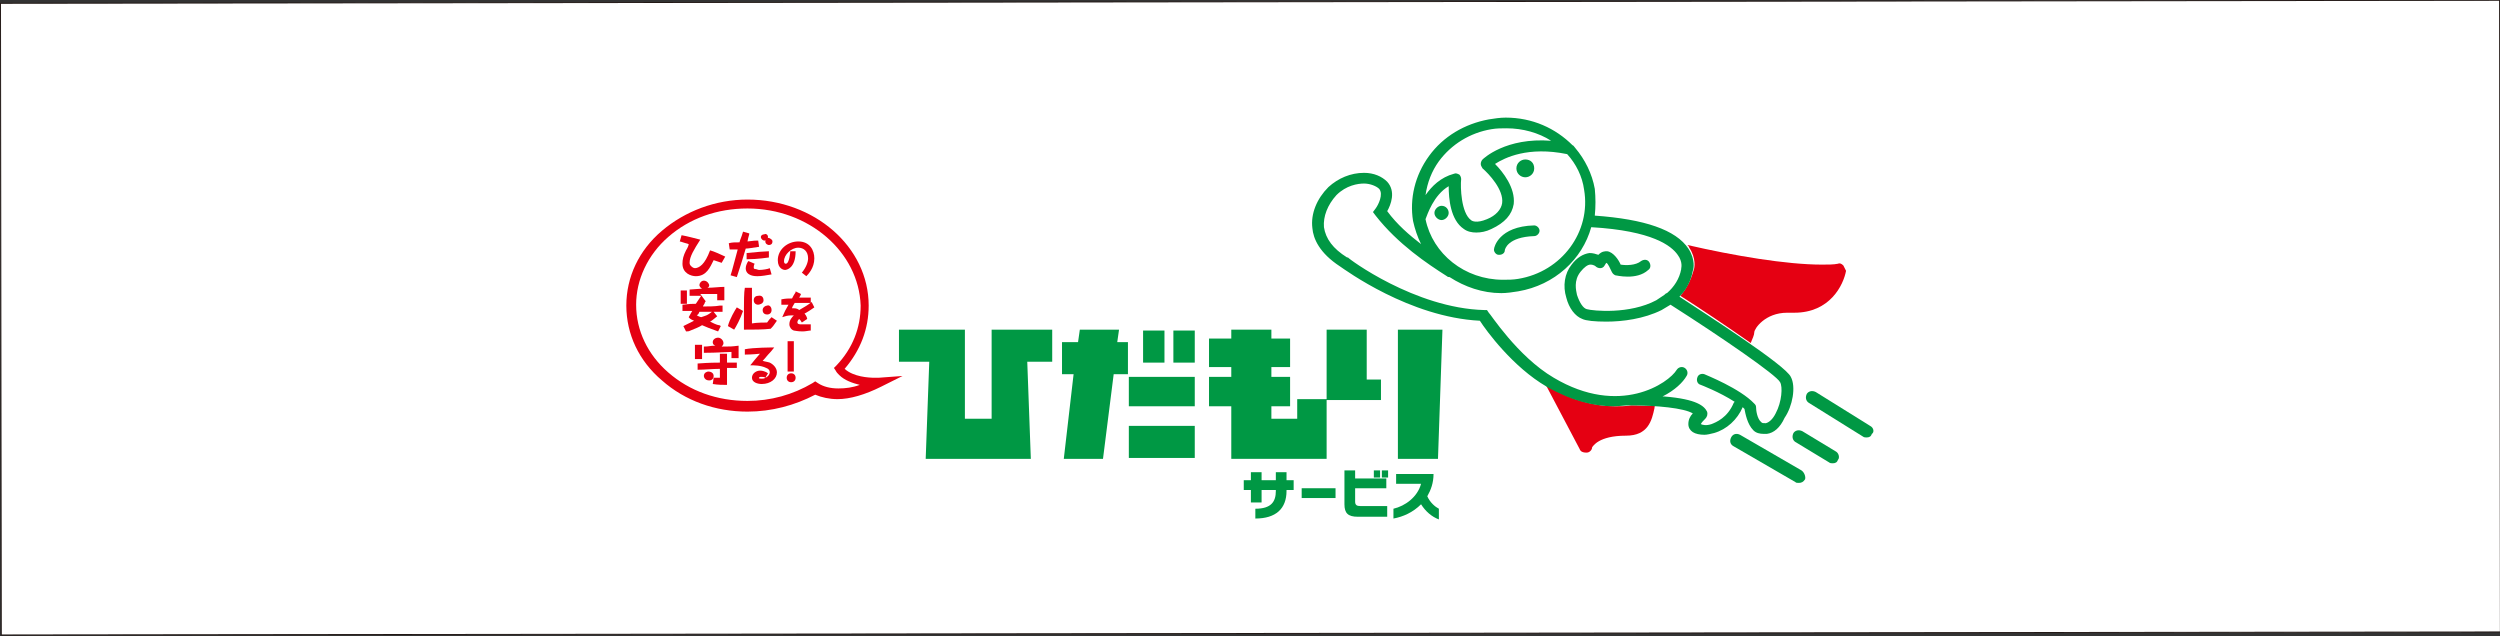 <?xml version="1.0" encoding="utf-8"?>
<!-- Generator: Adobe Illustrator 27.1.1, SVG Export Plug-In . SVG Version: 6.00 Build 0)  -->
<svg version="1.1" id="レイヤー_1" xmlns="http://www.w3.org/2000/svg" xmlns:xlink="http://www.w3.org/1999/xlink" x="0px"
	 y="0px" viewBox="0 0 280.6 71.4" style="enable-background:new 0 0 280.6 71.4;" xml:space="preserve">
<rect x="0" y="0" width="280.6" height="71.4" fill="#333333" stroke="none"/>
<style type="text/css">
	.st0{fill:#FFFFFF;stroke:#221815;stroke-width:0.109;stroke-miterlimit:10;}
	.st1{fill:#47210D;}
	.st2{fill:#221815;}
	.st3{fill:#3E3A39;}
	.st4{fill:#DB5A46;}
	.st5{fill:#B4B4B5;}
	.st6{fill:#E60012;}
	.st7{fill:#9E9E9F;}
	.st8{fill:#A27E39;}
	.st9{fill:#231815;}
	.st10{fill:#C6D2D9;}
	.st11{fill:#DDE0E2;}
	.st12{fill:#C6C9CB;}
	.st13{fill:#EADBBA;}
	.st14{fill:#DDE7ED;}
	.st15{fill:#E2CEA3;}
	.st16{fill:#671534;}
	.st17{fill:#883456;}
	.st18{fill:#E85382;}
	.st19{fill:#804F21;}
	.st20{fill:#F09BAD;}
	.st21{fill:#767270;}
	.st22{fill:#20386C;}
	.st23{fill:#E50012;}
	.st24{fill:#FFFFFF;}
	.st25{fill:#009844;}
</style>
<g>
	
		<rect x="0.1" y="0.2" transform="matrix(1 -1.212131e-03 1.212131e-03 1 -4.315822e-02 0.17)" class="st0" width="280.5" height="70.9"/>
	<g>
		<path class="st23" d="M206.9,29.8c-0.2-0.2-0.4-0.3-0.6-0.2c-0.5,0.1-1.1,0.1-1.8,0.1c-4,0-9.9-1-15.1-2.2
			c0.1,0.1,0.2,0.2,0.2,0.3c0.8,1.2,0.6,2.3,0.5,2.5c-0.3,1.1-0.8,2.1-1.5,2.9c1.9,1.2,5.2,3.4,7.9,5.3c0.2-0.5,0.4-0.9,0.4-1.2
			c0-0.4,1.2-2.2,3.7-2.2c0.1,0,0.2,0,0.3,0c0.2,0,0.4,0,0.5,0c4,0,5.5-3.1,5.8-4.7C207.1,30.2,207,30,206.9,29.8"/>
		<path class="st23" d="M183.1,45.5c-0.6,0.1-1.2,0.1-1.8,0.1c-2.2,0-4.7-0.6-7.5-2.2c-0.1-0.1-0.2-0.1-0.3-0.2l3.8,7.2
			c0.1,0.3,0.4,0.4,0.7,0.4c0,0,0.1,0,0.1,0c0.3,0,0.6-0.3,0.6-0.6c0.1-0.1,0.7-1.3,3.8-1.3c2.5,0,2.9-1.7,3.2-3.1
			c0-0.1,0-0.2,0.1-0.3C184.9,45.6,184,45.5,183.1,45.5"/>
		<path class="st24" d="M199.9,42.8c-0.5-0.8-6.6-5-12.3-8.7c-0.3,0.2-0.6,0.4-1,0.6c-2,1-4.3,1.3-6.2,1.3c-1.3,0-2.3-0.2-2.7-0.3
			c-0.8-0.3-1.5-1.3-1.8-2.4c-0.4-1.4-0.2-2.7,0.6-3.7c0.6-0.8,1.3-1.2,2-1.3c0.4,0,0.7,0.1,1,0.2c0.4-0.4,0.7-0.4,1-0.4
			c0.8,0.1,1.3,0.9,1.5,1.5c0.6,0.1,1.7,0.1,2.3-0.4c0.3-0.2,0.7-0.2,0.9,0.1c0.2,0.3,0.2,0.7-0.1,0.9c-1.3,1.1-3.6,0.6-3.7,0.6
			c-0.2,0-0.4-0.2-0.4-0.4c-0.1-0.4-0.4-0.8-0.6-1c0,0-0.1,0.1-0.2,0.3c-0.1,0.2-0.3,0.3-0.5,0.3c-0.2,0-0.4,0-0.5-0.2
			c0,0-0.3-0.2-0.6-0.2c-0.3,0-0.7,0.3-1.1,0.8c-0.7,1-0.5,2.2-0.4,2.6c0.2,0.9,0.7,1.4,1.1,1.6c0.7,0.3,4.8,0.6,7.8-1
			c0.3-0.2,0.7-0.4,0.9-0.6c0,0,0,0,0,0c0.1-0.1,0.2-0.2,0.3-0.2c0.8-0.7,1.3-1.6,1.6-2.7c0,0,0,0,0-0.1c0,0,0.2-0.7-0.4-1.5
			c-0.7-1-2.8-2.6-9.7-3.1c-1,3.6-4.2,6.4-8.2,7.2c-0.6,0.1-1.3,0.2-1.9,0.2c-2.2,0-4.2-0.6-5.8-1.8c-0.1,0-0.2,0-0.3-0.1
			c-2.2-1.4-5.5-3.6-8-6.8l-0.3-0.4l0.3-0.4c0.3-0.4,0.9-1.6,0.4-2.2c-0.3-0.4-1-0.6-1.7-0.6c-0.7,0-1.9,0.1-3.1,1.3
			c-1.1,1.1-1.6,2.4-1.4,3.6c0.2,1.3,1,2.4,2.6,3.4l0.1,0c0.1,0.1,7.5,5.7,15.3,5.9l0.3,0l0.2,0.3c0,0,3.2,4.9,7.3,7.3
			c7.5,4.4,12.9,0.6,13.8-0.9c0.2-0.3,0.6-0.4,0.9-0.2c0.3,0.2,0.4,0.6,0.2,0.9c-0.4,0.7-1.3,1.6-2.7,2.3c0.1,0,0.2,0,0.2,0
			c3.8,0.3,4.6,1.1,4.8,1.7c0.1,0.3,0.1,0.6-0.2,0.8c-0.2,0.2-0.5,0.5-0.5,0.6c0.2,0.1,0.6,0.1,1.2,0c0.5-0.1,1.8-0.7,2.5-2.4
			c0,0,0-0.1,0.1-0.1c-1.6-1-3.7-1.9-3.8-1.9c-0.3-0.1-0.5-0.5-0.4-0.8c0.1-0.3,0.5-0.5,0.8-0.4c0.2,0.1,4,1.6,5.6,3.3
			c0.1,0.1,0.2,0.3,0.2,0.4c0,0.3,0.2,1.3,0.6,1.7c0.1,0.1,0.3,0.2,0.5,0.1c0.4-0.1,0.8-0.5,1.1-1.1C200,45.1,200.1,43.4,199.9,42.8
			"/>
		<path class="st24" d="M167.7,18.4c0.8,0.9,2.3,2.7,2.1,4.5c-0.2,1.2-1,2.1-2.5,2.8c-0.6,0.3-1.2,0.4-1.7,0.4c-0.5,0-1-0.1-1.4-0.4
			c-1.4-1-1.6-3.4-1.7-4.8c-1.7,0.9-2.5,3.1-2.6,3.7c0.8,4,4.4,6.8,8.7,6.8c0.6,0,1.1-0.1,1.7-0.1c4.9-0.9,8.2-5.3,7.4-10
			c-0.3-1.5-1-2.9-1.9-4C171.5,16.4,168.8,17.7,167.7,18.4"/>
		<path class="st24" d="M163.1,19.5c0.2,0,0.4,0,0.6,0.1c0.2,0.1,0.2,0.3,0.2,0.5c-0.1,0.9,0,3.8,1.1,4.6c0.2,0.1,0.6,0.4,1.8-0.1
			c1.1-0.5,1.6-1.1,1.7-1.8c0.2-1.5-1.5-3.3-2.2-3.9c-0.1-0.1-0.2-0.3-0.2-0.5c0-0.2,0.1-0.3,0.2-0.5c0.1-0.1,2.6-2.5,7.7-2.1
			c-1.4-0.9-3.1-1.4-5-1.4c-0.6,0-1.1,0-1.7,0.1c-2.4,0.4-4.5,1.7-5.9,3.6c-0.8,1.1-1.4,2.4-1.6,3.7
			C160.6,20.8,161.7,19.8,163.1,19.5"/>
		<rect x="126.7" y="42.3" class="st25" width="7.4" height="3.3"/>
		<rect x="131.7" y="37.1" class="st25" width="2.4" height="3.6"/>
		<rect x="128.3" y="37.1" class="st25" width="2.4" height="3.6"/>
		<rect x="126.7" y="47.8" class="st25" width="7.4" height="3.6"/>
		<polygon class="st25" points="125.6,37 121.2,37 121,38.4 119.2,38.4 119.2,42 120.5,42 119.4,51.5 123.8,51.5 125,42 126.6,42 
			126.6,38.4 125.4,38.4 		"/>
		<polygon class="st25" points="111.3,37 111.3,47 108.3,47 108.3,37 100.9,37 100.9,40.6 104.3,40.6 103.9,51.5 115.7,51.5 
			115.3,40.6 118.1,40.6 118.1,37 		"/>
		<polygon class="st25" points="153.4,37 148.9,37 148.9,44.8 145.6,44.8 145.6,47 142.7,47 142.7,45.6 144.8,45.6 144.8,42.3 
			142.7,42.3 142.7,41.2 144.8,41.2 144.8,38 142.7,38 142.7,37 138.2,37 138.2,38 135.7,38 135.7,41.2 138.2,41.2 138.2,42.3 
			135.7,42.3 135.7,45.6 138.2,45.6 138.2,51.5 148.9,51.5 148.9,44.9 155,44.9 155,42.6 153.4,42.6 		"/>
		<polygon class="st25" points="156.9,37 156.9,51.5 161.4,51.5 161.9,37 		"/>
		<path class="st23" d="M83.9,46.2c-3.6,0-7-1.2-9.6-3.5c-2.6-2.2-4-5.2-4-8.4c0-3.2,1.4-6.2,4-8.4c2.6-2.2,6-3.5,9.6-3.5
			c7.5,0,13.6,5.3,13.6,11.9c0,2.6-0.9,5-2.7,7.1c0,0,0,0,0,0c1,0.9,2.7,1,3.4,1c0.3,0,0.4,0,0.4,0l2.7-0.2l-2.4,1.2
			c-1.8,0.9-3.5,1.4-4.9,1.4h0c-0.9,0-1.8-0.2-2.5-0.5C89.2,45.5,86.6,46.2,83.9,46.2 M83.9,23.4c-3.4,0-6.5,1.1-8.9,3.2
			c-2.3,2-3.6,4.8-3.6,7.6c0,2.9,1.3,5.6,3.6,7.6c2.4,2.1,5.5,3.2,8.9,3.2c2.6,0,5.1-0.7,7.3-2l0.3-0.2l0.3,0.2
			c0.6,0.4,1.4,0.6,2.3,0.6h0c0.8,0,1.6-0.1,2.4-0.4c-0.8-0.2-1.7-0.5-2.3-1.1c-0.2-0.2-0.3-0.3-0.4-0.5l-0.2-0.3l0.3-0.3
			c1.8-1.9,2.7-4.2,2.7-6.7C96.4,28.3,90.8,23.4,83.9,23.4"/>
		<path class="st23" d="M76.5,26.4c0.6,0.1,1.7,0.4,2.1,0.5c-0.7,1.1-1.2,1.9-1.2,2.6c0,0.2,0.1,0.3,0.2,0.4c0,0,0.2,0.2,0.4,0.2
			c0.2,0,0.5-0.1,0.8-0.4c0.3-0.3,0.6-0.8,0.9-1.6c0.4,0.1,1.3,0.5,1.7,0.7L81,29.5c-0.3-0.1-0.6-0.2-0.9-0.3
			c-0.4,0.8-0.8,1.8-2,1.8c-0.5,0-1.5-0.3-1.5-1.4c0-0.5,0.1-0.9,0.4-1.5c0.2-0.3,0.3-0.6,0.3-0.7c-0.4-0.1-0.9-0.3-1-0.3L76.5,26.4
			z"/>
		<path class="st23" d="M84.1,26.2c0,0.2-0.1,0.3-0.2,0.9c0.8-0.1,0.9-0.1,1.2-0.1l0.1,0.7c-0.7,0.1-1.2,0.2-1.5,0.2
			c-0.3,1-0.5,1.7-1,3.2L82,30.9c0.1-0.2,0.7-2.6,0.8-2.9C82.5,28,82,28,81.9,28l-0.1-0.7c0.4-0.1,0.6-0.1,1.2-0.1
			c0.1-0.4,0.2-0.5,0.4-1.2L84.1,26.2z M84.7,29.6c-0.1,0.2-0.1,0.3-0.1,0.4c0,0.1,0,0.2,0.2,0.2c0.1,0,0.3,0.1,0.4,0.1
			c0.4,0,1-0.1,1.2-0.2l0.2,0.7C86,30.9,85.5,31,85,31c-0.2,0-1.3,0-1.3-0.9c0-0.3,0.2-0.7,0.3-0.8L84.7,29.6z M86.3,28.9
			c-0.1,0-1.2,0.2-2.5,0.2l0-0.7c0.9-0.1,2.2-0.2,2.5-0.2V28.9z M86.2,26.6c0,0.2-0.2,0.4-0.4,0.4c-0.2,0-0.4-0.2-0.4-0.4
			c0-0.2,0.2-0.3,0.4-0.3C85.9,26.2,86.2,26.3,86.2,26.6 M86.7,27.1c0,0.3-0.2,0.4-0.4,0.4c-0.1,0-0.4-0.1-0.4-0.4
			c0-0.1,0.1-0.4,0.4-0.4C86.5,26.8,86.7,26.9,86.7,27.1"/>
		<path class="st23" d="M89.3,28.2c0,1.9-1,2.1-1.2,2.1c-0.1,0-0.8-0.1-0.8-1.1c0-1.2,1.1-2.1,2.3-2.1c1.3,0,1.8,1,1.8,1.9
			c0,1.1-0.7,1.8-0.9,2l-0.5-0.4c0.5-0.6,0.7-1.2,0.7-1.6c0-0.8-0.5-1.2-1.1-1.2c-0.8,0-1.6,0.8-1.6,1.5c0,0.1,0,0.3,0.2,0.3
			c0.4,0,0.5-1.3,0.5-1.4H89.3z"/>
		<path class="st23" d="M77.1,32.6c0,0.2,0,0.9,0,1c0,0.2,0,0.3,0,0.5l-0.7,0c0-0.1,0-0.2,0-0.6c0-0.3,0-0.6,0-0.9H77.1z M79.2,33.8
			c0,0.1-0.1,0.1-0.1,0.2c0,0.1-0.2,0.3-0.2,0.4c0.5,0,1.4,0,1.9-0.1h0.3l0,0.7c-0.1,0-0.2,0-0.2,0c-0.1,0-0.7,0-0.8,0l0.4,0.5
			c-0.5,0.4-0.6,0.5-0.8,0.6c0.2,0.1,0.8,0.4,1,0.4c0.1,0,0.2,0.1,0.2,0.1l-0.3,0.6c-0.6-0.2-1.6-0.6-1.8-0.7
			c-0.3,0.2-0.8,0.4-1.3,0.6c-0.2,0.1-0.3,0.1-0.5,0.1l-0.3-0.6c0.2-0.1,1-0.5,1.2-0.6c-0.5-0.2-0.5-0.3-0.6-0.4
			c0.2-0.4,0.3-0.5,0.4-0.7c-0.2,0-0.9,0-1.1,0v-0.7c0.3,0,0.5-0.1,1.5-0.1c0.2-0.3,0.4-0.6,0.6-0.9c-0.5,0-0.6,0-1.3,0l0-0.7
			c0.2,0,1.2-0.1,1.4-0.1c-0.2-0.1-0.3-0.3-0.3-0.4c0-0.2,0.2-0.5,0.5-0.5c0.4,0,0.6,0.4,0.6,0.5c0,0.1,0,0.2-0.2,0.3
			c0.7,0,1.3-0.1,1.9-0.1c0,0.1,0,0.4,0,0.8c0,0.4,0,0.6,0,0.7l-0.8,0c0-0.2,0-0.3,0-0.7c-0.3,0-0.6,0-0.8,0c-0.5,0-0.6,0-1.1,0
			L79.2,33.8z M79.9,35c-0.1,0-0.8,0-0.9,0c-0.1,0-0.1,0-0.5,0c0,0-0.1,0.3-0.2,0.3c0,0,0,0.1-0.1,0.1c0,0,0.4,0.2,0.5,0.2
			C79.3,35.4,79.4,35.4,79.9,35"/>
		<path class="st23" d="M81.7,36.6c0.2-0.8,0.8-1.8,1-2.1l0.7,0.4c-0.3,0.9-0.8,1.8-1,2.1L81.7,36.6z M87.2,36
			c-0.4,0.6-0.5,0.7-0.7,0.9c-0.8,0.1-2,0.1-3,0.1c0-0.5,0-1.8,0-2.4c0-0.6,0-1.8,0.1-2.3l0.8,0c0,0.5,0,1.3,0,2.3
			c0,0.7,0,1.3,0,1.7c0.5-0.1,1.5-0.1,1.7-0.1c0.2-0.3,0.3-0.4,0.5-0.6L87.2,36z M85.7,33.7c0,0.4-0.5,0.5-0.6,0.5
			c-0.3,0-0.5-0.2-0.5-0.5c0-0.4,0.3-0.5,0.5-0.5C85.6,33.1,85.7,33.5,85.7,33.7 M86.6,34.8c0,0.3-0.2,0.5-0.5,0.5
			c-0.2,0-0.5-0.1-0.5-0.5c0-0.3,0.3-0.5,0.5-0.5C86.3,34.2,86.6,34.4,86.6,34.8"/>
		<path class="st23" d="M91.4,34.5c-0.4,0.3-0.6,0.4-1.1,0.7c0.2,0.2,0.3,0.5,0.3,0.6L90,36.2c-0.1-0.2-0.2-0.3-0.3-0.4
			c-0.1,0.1-0.2,0.2-0.2,0.4c0,0.1,0.1,0.2,0.3,0.2c0.2,0,0.4,0,0.5,0c0.1,0,0.5,0,0.7,0l0,0.7c-0.2,0-0.6,0.1-0.9,0.1
			c-0.6,0-0.9-0.1-1-0.1c-0.3-0.1-0.5-0.4-0.5-0.7c0-0.5,0.3-0.8,0.5-1c-0.1,0-0.2,0-0.3,0c-0.4,0-0.7,0.1-1,0.2
			c0.2-0.5,0.4-0.9,0.7-1.4c-0.1,0-0.7,0-0.8,0v-0.6c0.5-0.1,0.8-0.1,1.2-0.1c0.1-0.2,0.2-0.4,0.4-0.7c0,0,0-0.1,0-0.1l0.6,0.3
			c0,0.1-0.2,0.4-0.2,0.4c0.7,0,0.9,0,1.3,0v0.6C90.3,34,89.7,34,89.2,34c-0.2,0.3-0.3,0.5-0.3,0.6c0.1,0,0.2,0,0.2,0
			c0.3,0,0.5,0.1,0.6,0.2c0.5-0.3,0.9-0.5,1.4-0.9L91.4,34.5z"/>
		<path class="st23" d="M78.8,38.7c0,0.2,0,0.4,0,0.8c0,0.4,0,0.6,0,0.8H78c0-0.2,0-0.3,0-0.6c0-0.4,0-0.8,0-1H78.8z M82.7,41.3
			c-0.1,0-0.1,0-0.6,0l-0.5,0c0,0.6,0,1.2,0,1.9c-0.5,0-1,0-1.6-0.1l0.1-0.7c0.1,0,0.7,0,0.7,0c0-0.5,0-0.5,0-1
			c-0.8,0-1.7,0.1-2.5,0.1v-0.7c1.4-0.1,2-0.1,2.5-0.1c0-0.4,0-0.4,0-1h0.8c0,0.6,0,0.7,0,1c0.1,0,1,0,1.1,0V41.3z M80.1,42.2
			c0,0.3-0.2,0.5-0.5,0.5c-0.5,0-0.6-0.4-0.6-0.5c0-0.4,0.4-0.5,0.5-0.5C79.7,41.7,80.1,41.8,80.1,42.2 M82.1,40.2
			c0-0.3,0-0.4,0-0.7c-0.5,0-1.6,0.1-3.1,0.1v-0.7c0.6,0,0.7-0.1,1.3-0.1C80,38.7,80,38.5,80,38.4c0-0.3,0.3-0.5,0.6-0.5
			c0.3,0,0.6,0.3,0.6,0.6c0,0.1,0,0.2-0.2,0.4c1,0,1.1,0,1.9-0.1c0,0.2,0,0.4,0,0.7c0,0.3,0,0.5,0,0.7H82.1z"/>
		<path class="st23" d="M83.6,39.2c1-0.2,3-0.2,3.3-0.2c-0.1,0.1-0.3,0.4-0.5,0.6c-0.3,0.3-0.5,0.6-0.8,0.9c0.3,0.1,0.5,0.1,0.8,0.2
			c0.4,0.2,0.8,0.6,0.8,1.1c0,0.7-0.7,1.3-1.7,1.3c-0.5,0-1.1-0.2-1.1-0.7c0-0.5,0.5-0.8,0.9-0.8c0.1,0,0.5,0,0.9,0.3l-0.3,0.5
			c0.3-0.1,0.5-0.4,0.5-0.6c0-0.2-0.1-0.4-0.4-0.5C85.4,41,84.6,41,84.2,41c0.1-0.1,0.1-0.1,0.5-0.6c0.1-0.1,0.5-0.6,0.6-0.7
			c0,0-0.9,0.1-1.7,0.1L83.6,39.2z M85.5,42.5c0.1,0,0.3,0,0.4-0.1c-0.1-0.1-0.3-0.1-0.5-0.1c0,0-0.2,0-0.2,0.1
			C85.1,42.5,85.4,42.5,85.5,42.5"/>
		<path class="st23" d="M88.8,41.9c0.3,0,0.5,0.2,0.5,0.5c0,0.3-0.2,0.5-0.5,0.5c-0.3,0-0.5-0.2-0.5-0.5
			C88.3,42.1,88.5,41.9,88.8,41.9 M88.4,41.7c0-0.4,0-0.5,0-1.3c0-0.7,0-1.4,0-2.1h0.7c0,0.5,0,0.9,0,1.9c0,0.9,0,1.1,0,1.5H88.4z"
			/>
		<path class="st25" d="M201,42.3c-0.6-1.3-9-6.7-12.5-9c0.8-0.8,1.3-1.8,1.5-2.9c0.1-0.2,0.3-1.3-0.5-2.5
			c-1.4-2.1-4.9-3.3-10.5-3.7c0.1-1,0.1-2,0-3c-0.3-1.7-1.1-3.3-2.2-4.6c-0.1-0.1-0.2-0.3-0.3-0.3c-1.9-1.9-4.5-3.1-7.5-3.1
			c-0.6,0-1.3,0.1-1.9,0.2c-2.7,0.5-5.1,1.9-6.7,4.1c-1.6,2.2-2.2,4.8-1.8,7.3c0,0,0,0,0,0l0,0c0.2,0.9,0.5,1.8,0.9,2.6
			c-1.3-1-2.7-2.2-3.8-3.7c0.4-0.7,1-2.2,0-3.3c-0.6-0.6-1.5-1-2.6-1c-1.5,0-2.9,0.6-4,1.6c-1.3,1.3-2,3-1.8,4.6
			c0.1,1.2,0.8,2.8,3.1,4.3c0.6,0.4,7.8,5.7,15.7,6.1c0.7,1.1,3.7,5.2,7.5,7.4c2.8,1.6,5.3,2.2,7.5,2.2c0.6,0,1.2-0.1,1.8-0.1
			c3.1,0,6.1,0.3,7.1,0.9c-0.3,0.3-0.5,0.7-0.5,1.2c0,0.4,0.2,0.7,0.5,0.9c0.3,0.2,0.8,0.3,1.3,0.3c0.3,0,0.7-0.1,1.1-0.2
			c1.4-0.4,2.6-1.5,3.2-2.9c0.1,0.1,0.1,0.1,0.2,0.2c0.1,0.5,0.3,1.7,1,2.4c0.3,0.3,0.7,0.4,1.2,0.4c0.1,0,0.2,0,0.3,0
			c0.8-0.1,1.5-0.7,2-1.8C201.2,45.6,201.6,43.4,201,42.3 M170.4,31.3c-0.6,0.1-1.1,0.1-1.7,0.1c-4.3,0-7.9-2.9-8.7-6.8
			c0.2-0.5,0.9-2.7,2.6-3.7c0,1.4,0.2,3.8,1.7,4.8c0.4,0.3,0.9,0.4,1.4,0.4c0.5,0,1.1-0.1,1.7-0.4c1.5-0.7,2.3-1.6,2.5-2.8
			c0.2-1.8-1.2-3.6-2.1-4.5c1.1-0.7,3.7-2,8.1-1.1c1,1.1,1.7,2.5,1.9,4C178.6,26,175.3,30.5,170.4,31.3 M161.5,18.1
			c1.4-1.9,3.5-3.2,5.9-3.6c0.6-0.1,1.1-0.1,1.7-0.1c1.8,0,3.6,0.5,5,1.4c-5.1-0.4-7.6,2-7.7,2.1c-0.1,0.1-0.2,0.3-0.2,0.5
			c0,0.2,0.1,0.3,0.2,0.5c0.7,0.6,2.4,2.4,2.2,3.9c-0.1,0.7-0.7,1.4-1.7,1.8c-1.2,0.5-1.7,0.2-1.8,0.1c-1.1-0.8-1.2-3.7-1.1-4.6
			c0-0.2-0.1-0.4-0.2-0.5c-0.2-0.1-0.4-0.2-0.6-0.1c-1.5,0.4-2.5,1.4-3.2,2.4C160.2,20.5,160.7,19.2,161.5,18.1 M199.3,46.4
			c-0.3,0.6-0.7,1-1.1,1.1c-0.3,0-0.4,0-0.5-0.1c-0.5-0.4-0.6-1.4-0.6-1.7c0-0.2-0.1-0.3-0.2-0.4c-1.6-1.7-5.4-3.2-5.6-3.3
			c-0.3-0.1-0.7,0-0.8,0.4c-0.1,0.3,0,0.7,0.4,0.8c0,0,2.1,0.8,3.8,1.9c0,0-0.1,0.1-0.1,0.1c-0.7,1.7-2,2.2-2.5,2.4
			c-0.6,0.2-1,0.1-1.2,0c0.1-0.2,0.3-0.4,0.5-0.6c0.2-0.2,0.3-0.5,0.2-0.8c-0.3-0.6-1.1-1.4-4.8-1.7c-0.1,0-0.2,0-0.2,0
			c1.4-0.7,2.3-1.6,2.7-2.3c0.2-0.3,0.1-0.7-0.2-0.9c-0.3-0.2-0.7-0.1-0.9,0.2c-0.9,1.5-6.4,5.3-13.8,0.9c-4.1-2.4-7.2-7.3-7.3-7.3
			l-0.2-0.3l-0.3,0c-7.8-0.2-15.3-5.8-15.3-5.9l-0.1,0c-1.6-1-2.4-2.1-2.6-3.4c-0.1-1.2,0.4-2.5,1.4-3.6c1.1-1.1,2.4-1.3,3.1-1.3
			c0.7,0,1.4,0.3,1.7,0.6c0.5,0.6-0.1,1.8-0.4,2.2l-0.3,0.4l0.3,0.4c2.5,3.2,5.8,5.4,8,6.8c0.1,0.1,0.2,0.1,0.3,0.1
			c1.7,1.1,3.7,1.8,5.8,1.8c0.6,0,1.3-0.1,1.9-0.2c4.1-0.7,7.2-3.6,8.2-7.2c6.9,0.4,9,2.1,9.7,3.1c0.6,0.8,0.4,1.5,0.4,1.5
			c0,0,0,0,0,0.1c-0.2,1.1-0.8,2-1.6,2.7c-0.1,0-0.2,0.1-0.3,0.2c0,0,0,0,0,0c-0.3,0.2-0.6,0.4-0.9,0.6c-3,1.6-7.1,1.2-7.8,1
			c-0.4-0.1-0.8-0.7-1.1-1.6c-0.1-0.5-0.4-1.6,0.4-2.6c0.4-0.5,0.8-0.8,1.1-0.8c0.4,0,0.6,0.2,0.6,0.2c0.1,0.1,0.3,0.2,0.5,0.2
			c0.2,0,0.4-0.1,0.5-0.3c0.1-0.2,0.2-0.3,0.2-0.3c0.2,0.1,0.4,0.6,0.6,1c0.1,0.2,0.2,0.3,0.4,0.4c0.1,0,2.4,0.6,3.7-0.6
			c0.3-0.2,0.3-0.6,0.1-0.9c-0.2-0.3-0.6-0.3-0.9-0.1c-0.6,0.5-1.7,0.5-2.3,0.4c-0.2-0.5-0.8-1.4-1.5-1.5c-0.3,0-0.6,0-1,0.4
			c-0.3-0.1-0.6-0.2-1-0.2c-0.7,0.1-1.4,0.5-2,1.3c-0.8,1-1,2.4-0.6,3.7c0.3,1.2,1,2.1,1.8,2.4c0.4,0.2,1.4,0.3,2.7,0.3
			c1.8,0,4.2-0.3,6.2-1.3c0.3-0.2,0.7-0.4,1-0.6c5.8,3.7,11.9,7.9,12.3,8.7C200.1,43.4,200,45.1,199.3,46.4"/>
		<path class="st25" d="M161.8,23.1c-0.4,0-0.8,0.4-0.8,0.8c0,0.4,0.4,0.8,0.8,0.8c0.4,0,0.8-0.4,0.8-0.8
			C162.6,23.5,162.3,23.1,161.8,23.1"/>
		<path class="st25" d="M171.2,19.9c0.5,0,1-0.4,1-1s-0.4-1-1-1c-0.5,0-1,0.4-1,1S170.7,19.9,171.2,19.9"/>
		<path class="st25" d="M172.2,25.3L172.2,25.3c-4,0.1-4.5,2.5-4.5,2.6c-0.1,0.3,0.2,0.7,0.5,0.7c0,0,0.1,0,0.1,0
			c0.3,0,0.6-0.2,0.6-0.5c0-0.1,0.3-1.5,3.3-1.6c0.3,0,0.6-0.3,0.6-0.6C172.8,25.6,172.5,25.3,172.2,25.3"/>
		<path class="st25" d="M209.9,47.8l-6.1-3.8c-0.4-0.2-0.8-0.1-1,0.2c-0.2,0.4-0.1,0.8,0.2,1l6.1,3.8c0.1,0.1,0.3,0.1,0.4,0.1
			c0.3,0,0.5-0.1,0.6-0.4C210.4,48.5,210.3,48,209.9,47.8"/>
		<path class="st25" d="M206.1,50.7l-3.8-2.3c-0.4-0.2-0.8-0.1-1,0.2c-0.2,0.4-0.1,0.8,0.2,1l3.8,2.3c0.1,0.1,0.3,0.1,0.4,0.1
			c0.3,0,0.5-0.1,0.6-0.4C206.5,51.4,206.4,50.9,206.1,50.7"/>
		<path class="st25" d="M202.2,52.8l-6.9-4c-0.4-0.2-0.8-0.1-1,0.3c-0.2,0.4-0.1,0.8,0.3,1l6.9,4c0.1,0.1,0.2,0.1,0.4,0.1
			c0.3,0,0.5-0.1,0.7-0.4C202.7,53.5,202.5,53,202.2,52.8"/>
		<path class="st25" d="M144.4,55v0.1c0,2-1.2,3.1-3.5,3.1v-1.1c1.8,0,2.3-0.8,2.3-2V55h-1.6v1.4h-1.2V55h-0.8v-1.1h0.8v-0.9h1.2
			v0.9h1.6v-0.9h1.2v0.9h0.8V55H144.4z"/>
		<rect x="146.1" y="54.8" class="st25" width="3.8" height="1.1"/>
		<path class="st25" d="M152.4,58c-1.1,0-1.5-0.4-1.5-1.4v-3.8h1.2v0.9h3.5v1.1h-3.5v1.5c0,0.4,0.2,0.5,0.6,0.5h3V58H152.4z
			 M154.2,52.8h0.7v0.8h-0.7V52.8z M155.1,52.8h0.7v0.8h-0.7V52.8z"/>
		<path class="st25" d="M159.5,56.6c-0.9,0.9-2,1.4-3.1,1.6v-1.1c1.3-0.3,2.7-1.3,3.1-2.8h-2.8v-1.1h4.2c0,1-0.3,1.8-0.7,2.5
			c0.3,0.7,0.9,1.2,1.3,1.4v1.2C160.7,58,160,57.4,159.5,56.6"/>
	</g>
</g>
</svg>
